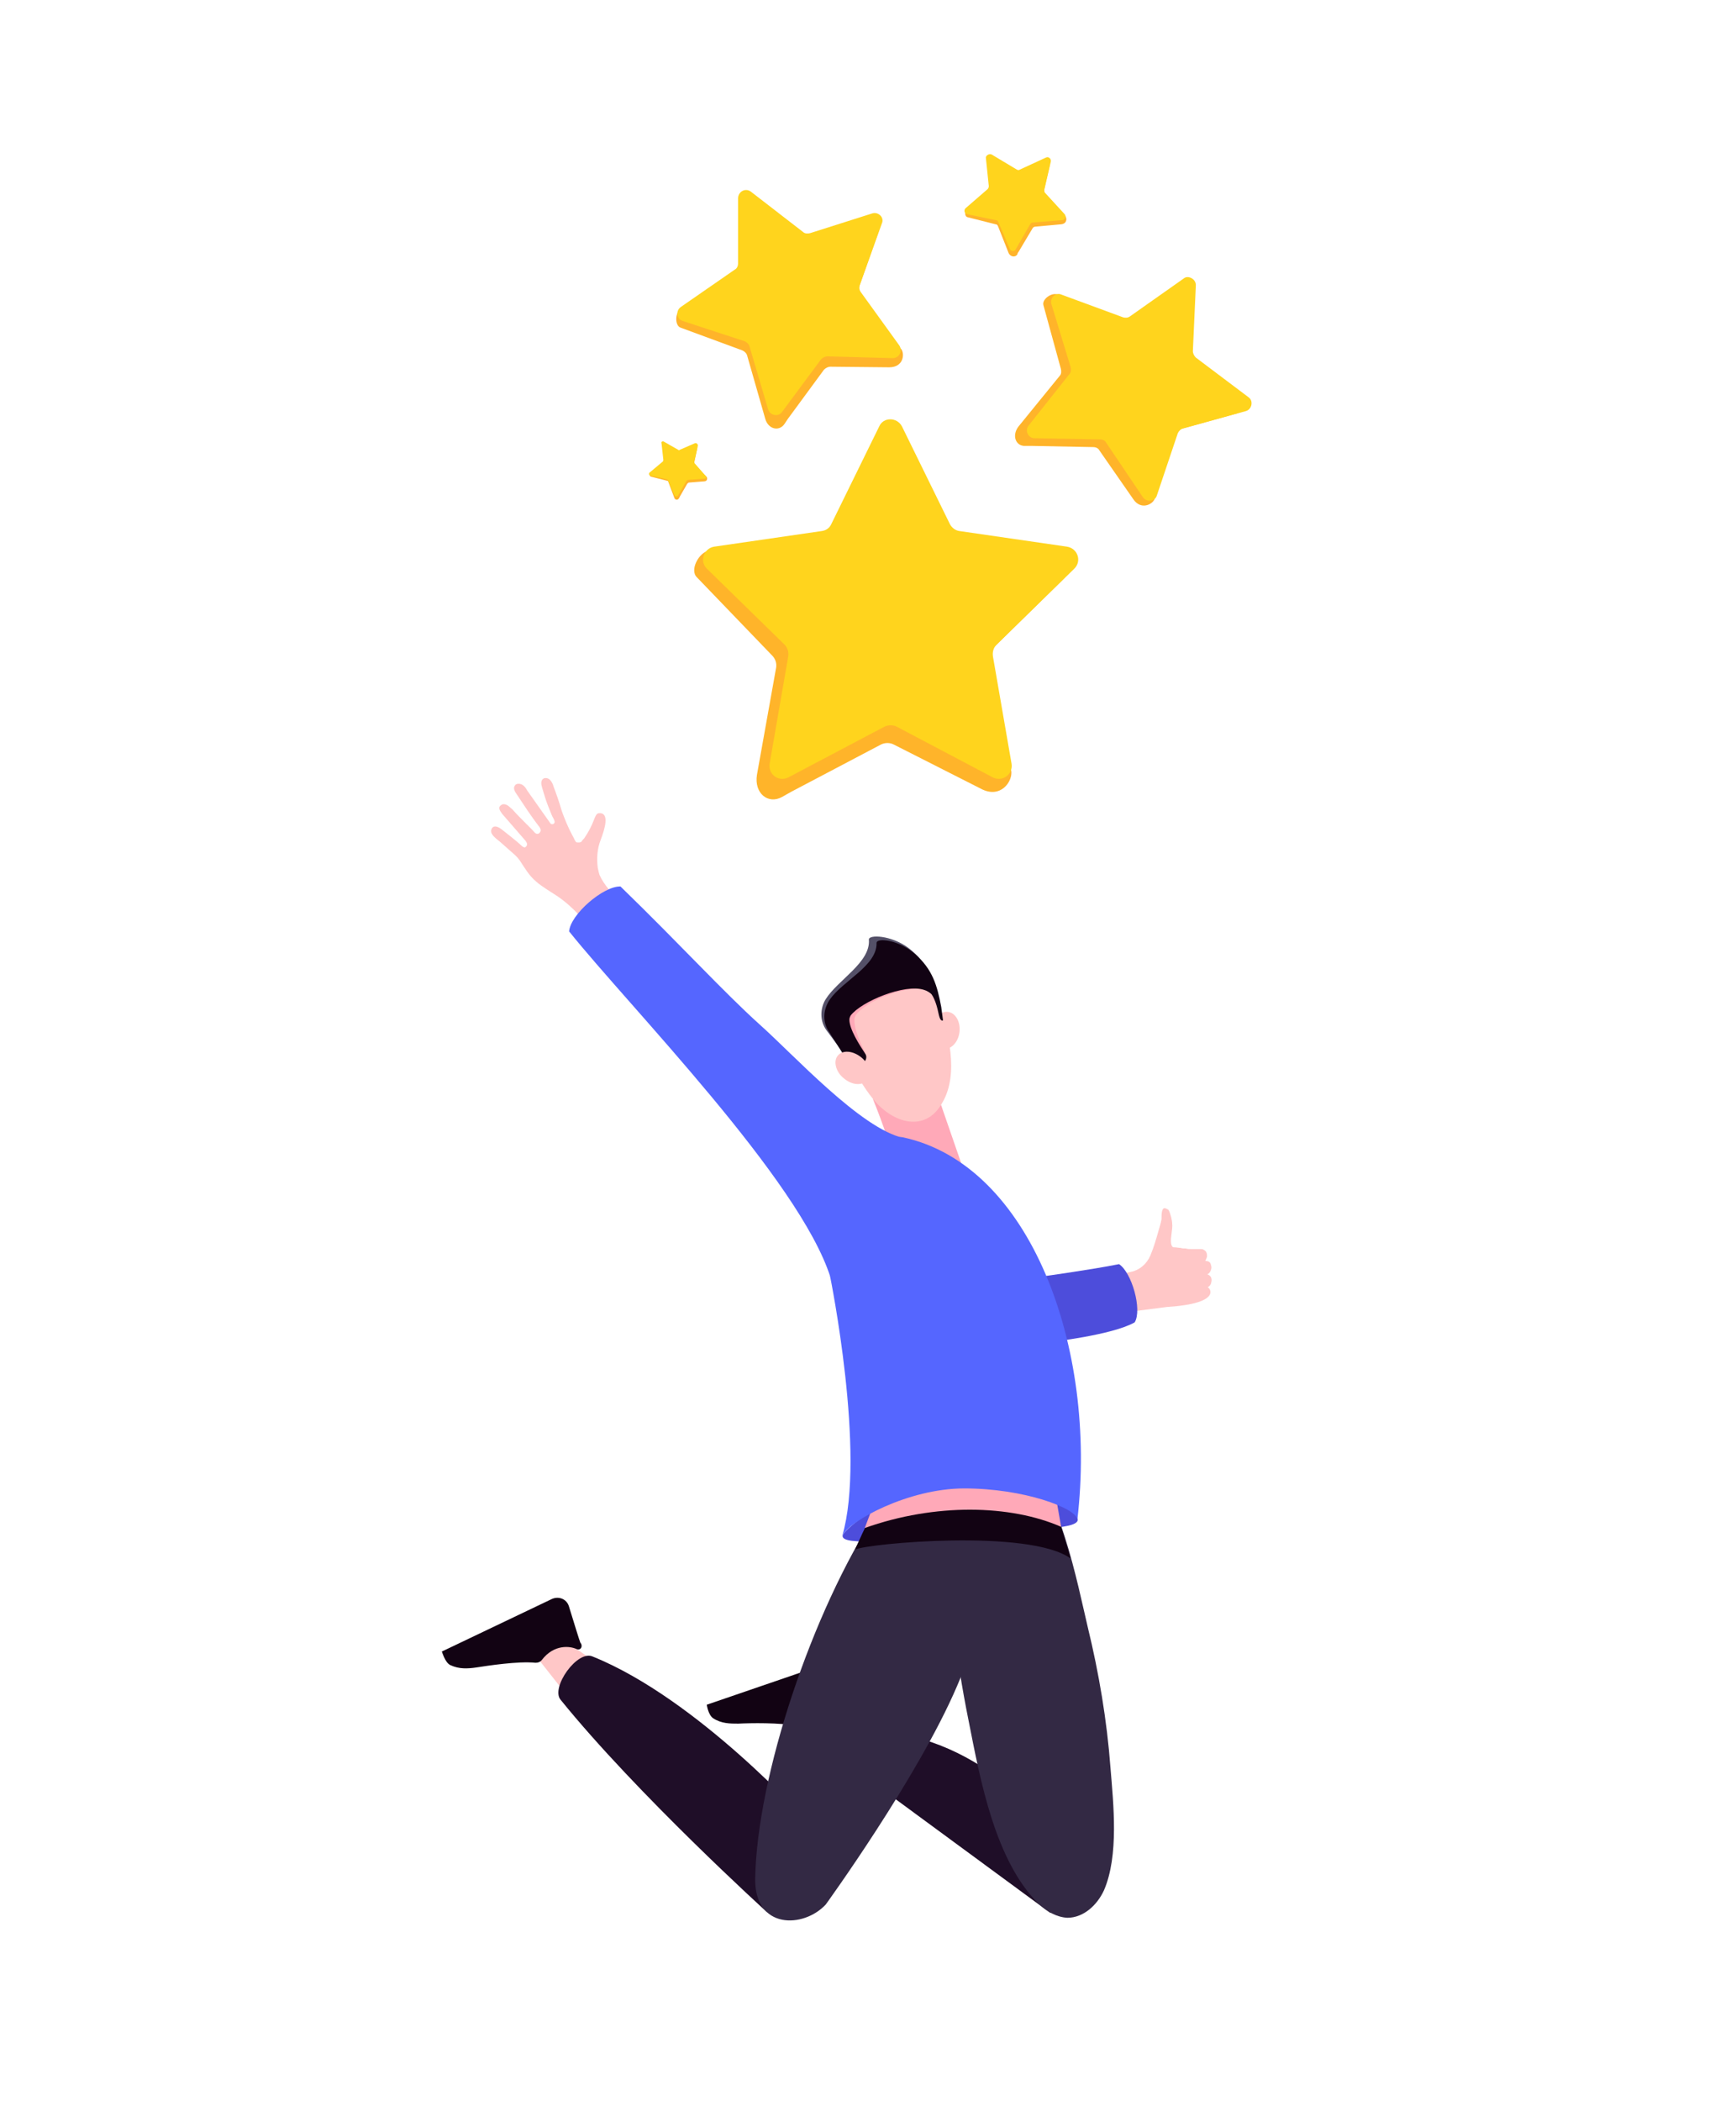 <?xml version="1.0" encoding="UTF-8"?>
<!-- Generator: Adobe Illustrator 28.3.0, SVG Export Plug-In . SVG Version: 6.00 Build 0)  -->
<svg xmlns="http://www.w3.org/2000/svg" xmlns:xlink="http://www.w3.org/1999/xlink" version="1.1" id="_x3C_Layer_x3E_" x="0px" y="0px" viewBox="0 0 587.8 711.1" style="enable-background:new 0 0 587.8 711.1;" xml:space="preserve">
<style type="text/css">
	.st0{fill:#FFB42A;}
	.st1{fill:#FFD41D;}
	.st2{fill:#FFC7C7;}
	.st3{fill:#4D4DDB;}
	.st4{fill:#120313;}
	.st5{fill:#1F0E28;}
	.st6{fill:#332944;}
	.st7{fill:#FFA9B8;}
	.st8{fill:#545068;}
	.st9{fill:#5566FF;}
</style>
<g>
	<g>
		<g>
			<path class="st0" d="M301.5,148l16.2,33c0.6,1.2,1.8,2.2,3.2,2.4l36.5,5.3c3.6,0.6,5.1,4.9,2.4,7.5L333.5,222     c-1,1-1.4,2.4-1.2,3.9l10.1,34.9c0.6,3.6-3.6,9.7-10.3,6.1l-29.6-15c-1.2-0.6-2.8-0.6-4.1,0l-30.4,16c-1,0.6-2.2,1.2-3.2,1.8     c-4.7,2.6-9.5-1.2-8.5-7.5l6.5-36.3c0.2-1.4-0.2-2.8-1.2-3.9L236,195.4c-2.6-2.4,0.6-8.5,4.1-9.1l33.6-2.8c1.4-0.2,6.3-0.8,6.9-2     l16.6-34.7C299.1,143.5,299.9,144.7,301.5,148z"></path>
			<path class="st1" d="M305.4,144.3l16.2,33c0.6,1.2,1.8,2.2,3.2,2.4l36.5,5.3c3.6,0.6,5.1,4.9,2.4,7.5l-26.3,25.7     c-1,1-1.4,2.4-1.2,3.9l6.3,36.3c0.6,3.6-3,6.3-6.3,4.7l-32.6-17.2c-1.2-0.6-2.8-0.6-4.1,0l-32.6,17.2c-3.2,1.6-6.9-1-6.3-4.7     l6.3-36.3c0.2-1.4-0.2-2.8-1.2-3.9l-26.3-25.7c-2.6-2.4-1.2-6.9,2.4-7.5l36.5-5.3c1.4-0.2,2.6-1,3.2-2.4l16.2-33     C299.1,141.1,303.7,141.1,305.4,144.3z"></path>
		</g>
		<g>
			<path class="st0" d="M401.8,97.5l-1,22.1c0,0.8,0.4,1.6,1,2.2l17.8,13.4c1.8,1.2,1.2,4.1-0.8,4.7l-21.3,5.9     c-0.8,0.2-1.4,0.8-1.8,1.6l-4.7,21.3c-0.6,2-4.7,4.1-7.3,0.2l-11.4-16.4c-0.4-0.8-1.2-1.2-2.2-1.2l-20.7-0.4c-0.8,0-1.4,0-2.2,0     c-3.2,0.2-4.7-3.4-2.4-6.5l14-17.2c0.6-0.6,0.6-1.6,0.4-2.4l-5.9-21.5c-0.6-2,2.8-4.5,4.9-3.6l18.6,8.3c0.8,0.2,3.4,1.4,4.3,0.8     L400,95.1C401.8,94.3,401.8,95.3,401.8,97.5z"></path>
			<path class="st1" d="M404.9,96.7l-1,22.1c0,0.8,0.4,1.6,1,2.2l17.8,13.4c1.8,1.2,1.2,4.1-0.8,4.7l-21.3,5.9     c-0.8,0.2-1.4,0.8-1.8,1.6l-7.1,21.1c-0.6,2-3.4,2.4-4.7,0.6l-12.4-18.4c-0.4-0.8-1.2-1.2-2.2-1.2l-22.1-0.4     c-2.2,0-3.4-2.6-2-4.3l13.8-17.4c0.6-0.6,0.6-1.6,0.4-2.4l-6.5-21.3c-0.6-2,1.4-4.1,3.4-3.2l20.9,7.7c0.8,0.2,1.6,0.2,2.4-0.4     L401,94.1C402.4,93.1,405.1,94.5,404.9,96.7z"></path>
		</g>
		<g>
			<path class="st0" d="M335.4,53.7l8.5,5.1c0.4,0.2,0.8,0.2,1,0l8.9-4.1c0.8-0.4,1.8,0.4,1.6,1.4l-2.2,9.5c0,0.4,0,0.8,0.2,1     l7.3,6.5c0.6,0.8,0.6,2.6-1.4,2.8l-8.7,0.8c-0.4,0-0.8,0.2-1,0.6l-4.7,7.9c-0.2,0.2-0.4,0.6-0.4,0.8c-0.6,1.2-2.4,1-3-0.4     l-3.6-9.1c-0.2-0.4-0.4-0.6-0.8-0.6l-9.5-2.4c-1-0.2-1-2-0.4-2.6l7.3-5.5c0.2-0.2,1.2-1,1.2-1.4l-1.2-10.3     C334.3,52.9,334.5,53.1,335.4,53.7z"></path>
			<path class="st1" d="M335.8,52.3l8.5,5.1c0.4,0.2,0.8,0.2,1,0l8.9-4.1c0.8-0.4,1.8,0.4,1.6,1.4l-2.2,9.5c0,0.4,0,0.8,0.2,1     l6.7,7.3c0.6,0.8,0.2,1.8-0.8,2l-9.9,0.8c-0.4,0-0.8,0.2-1,0.6l-4.9,8.5c-0.4,0.8-1.6,0.8-2-0.2l-3.9-9.1     c-0.2-0.4-0.4-0.6-0.8-0.6l-9.7-2c-1-0.2-1.2-1.4-0.6-2l7.5-6.5c0.2-0.2,0.4-0.6,0.4-1l-1-9.7C333.9,52.5,335,51.9,335.8,52.3z"></path>
		</g>
		<g>
			<path class="st0" d="M253.1,67.9l17.6,13.6c0.6,0.6,1.6,0.6,2.4,0.4l21.1-6.7c2-0.6,4.1,1.4,3.2,3.4L290,99.6     c-0.2,0.8-0.2,1.6,0.4,2.4l14.8,16.2c1.2,1.8,0.6,6.1-4.1,6.1l-19.9-0.2c-0.8,0-1.6,0.4-2.2,1l-12.2,16.6     c-0.4,0.6-0.8,1.2-1.2,1.8c-1.8,2.6-5.5,1.8-6.5-1.8l-6.1-21.3c-0.2-0.8-0.8-1.4-1.6-1.8l-20.9-7.7c-2-0.6-2-4.9-0.2-6.1     l17.4-10.3c0.8-0.4,3.2-2,3.2-2.8l-0.2-23.1C250.6,65.9,251.4,66.5,253.1,67.9z"></path>
			<path class="st1" d="M254.3,64.9l17.6,13.6c0.6,0.6,1.6,0.6,2.4,0.4l21.1-6.7c2-0.6,4.1,1.4,3.2,3.4l-7.5,20.9     c-0.2,0.8-0.2,1.6,0.4,2.4l13,18c1.2,1.8,0,4.3-2.2,4.3l-22.1-0.6c-0.8,0-1.6,0.4-2.2,1l-13.2,17.8c-1.2,1.8-4.1,1.2-4.7-0.8     l-6.3-21.3c-0.2-0.8-0.8-1.4-1.6-1.8l-21.1-6.9c-2-0.6-2.4-3.4-0.6-4.7l18.2-12.6c0.8-0.4,1.2-1.2,1.2-2.2V67.1     C250,64.7,252.5,63.5,254.3,64.9z"></path>
		</g>
		<g>
			<path class="st0" d="M224.5,150.2l4.9,2.8c0.2,0.2,0.4,0.2,0.6,0l5.1-2.2c0.4-0.2,1,0.2,1,0.8l-1.2,5.5c0,0.2,0,0.4,0.2,0.6     l4.1,3.6c0.4,0.4,0.4,1.6-0.8,1.6l-5.1,0.4c-0.2,0-0.4,0.2-0.6,0.4l-2.6,4.5c0,0.2-0.2,0.4-0.2,0.4c-0.4,0.8-1.4,0.6-1.6-0.2     l-2-5.3c0-0.2-0.2-0.4-0.4-0.4l-5.5-1.4c-0.6-0.2-0.6-1.2-0.2-1.4l4.1-3c0.2-0.2,0.8-0.6,0.8-0.8l-0.6-5.9     C223.9,149.8,224.1,150,224.5,150.2z"></path>
			<path class="st1" d="M224.7,149.4l4.9,2.8c0.2,0.2,0.4,0.2,0.6,0l5.1-2.2c0.4-0.2,1,0.2,1,0.8l-1.2,5.5c0,0.2,0,0.4,0.2,0.6     l3.6,4.1c0.4,0.4,0.2,1-0.4,1l-5.5,0.4c-0.2,0-0.4,0.2-0.6,0.4l-2.8,4.9c-0.2,0.4-1,0.4-1.2,0l-2.2-5.1c0-0.2-0.2-0.4-0.4-0.4     l-5.5-1.2c-0.6-0.2-0.8-0.8-0.2-1.2l4.3-3.6c0.2-0.2,0.2-0.4,0.2-0.6l-0.6-5.5C223.7,149.6,224.3,149.2,224.7,149.4z"></path>
		</g>
	</g>
	<g>
		<path class="st2" d="M203.4,284.2c-1.2,3-1.4,6.3-1,9.5c0.2,1,0.4,1.8,0.6,2.4c0.8,1.8,1.8,3.2,3,4.7c1.2,1.4,2.2,3,3.4,4.5    c0.6,0.8,7.7,8.5,7.7,8.5c-2.6,3-6.5,7.5-9.7,9.7c0,0-8.5-10.7-9.3-11.6c-2.8-3.2-5.9-6.3-9.5-8.7c-2.4-1.6-4.9-3-7.1-4.9    c-2.4-2-3.9-4.7-5.5-7.1c-1-1.4-2-2.2-3.4-3.4s-2.8-2.6-4.5-3.9c-0.6-0.6-1.2-1-1.6-1.8c-0.4-0.8-0.2-1.6,0.4-2.2    c1-0.6,2.2,0.2,3,0.8c2.2,1.8,4.7,3.6,6.9,5.7c0.4,0.2,0.8,0.6,1.2,0.2c0.2-0.2,0.4-0.4,0.4-0.6c0.2-0.6-0.2-1-0.4-1.4    c-2.6-3-5.3-6.1-7.9-9.1c-0.6-0.8-1.2-1.6-1-2.4c0.4-0.8,1.4-1.2,2.2-0.8c0.8,0.2,1.4,1,2.2,1.6c1.4,1.6,2.8,3,4.5,4.7    c0.8,0.8,1.4,1.4,2.2,2.2c0.6,0.6,1,1.4,1.8,1.4c0.4,0,0.8-0.4,1-0.8c0.2-0.6,0-1-0.4-1.6c-2.8-3.6-5.3-7.5-7.7-11.1    c-0.6-0.8-1.2-2-0.6-2.8c0.4-0.8,1.6-0.8,2.4-0.4c0.8,0.4,1.4,1.2,1.8,2c2.6,3.6,5.1,7.3,7.7,10.9c0.2,0.2,0.2,0.4,0.4,0.4    c0.6,0.4,1.2-0.2,1.2-0.6c0-0.8-0.8-1.8-1-2.4c-0.4-1-0.8-2-1.2-3c-0.8-2-1.4-4.1-2-6.1c-0.4-1.2-0.6-2.6,0.4-3.2    c0.6-0.4,1.6-0.2,2.2,0.4c0.6,0.6,1,1.4,1.2,2.2c1,2.6,2,5.5,2.8,8.3c1,2.8,2.2,5.7,3.6,8.3c0.2,0.4,0.6,1,0.8,1.6    c0.2,0.2,0.2,0.4,0.4,0.6c0.2,0.2,0.4,0.2,0.8,0.2c0.4,0,0.6,0,1-0.2c0,0,0.4-0.6,1-1.2c1.4-2,2.6-4.3,3.4-6.5c0.4-1,0.8-2,1.6-2    C206.5,274.9,204.8,280.5,203.4,284.2z"></path>
		<path class="st2" d="M410.1,429.5c0.2-0.6,0-1.2-0.2-1.8c-0.2-0.8-1.2-1-1.8-1c0.2-0.4,0.4-0.8,0.6-1.4c0-0.6,0-1.2-0.4-1.8    c-0.2-0.2-0.4-0.4-0.8-0.6c-0.4-0.2-0.6-0.2-1-0.2c-0.2,0-0.2,0-0.4,0c-0.4,0-0.8,0-1.2,0c-0.6,0-1,0-1.6,0c-0.6,0-1.2,0-1.8-0.2    c-0.6,0-1.2,0-1.8-0.2c-0.6,0-1.4-0.2-2-0.2c-0.2,0-0.2,0-0.4,0l0,0c-0.6-0.2-0.8-1.2-0.8-1.6c-0.2-1.6,0.6-4.7,0.4-6.3    c0-1.2-0.6-3.6-1.2-4.7c-0.2-0.2-1.2-0.8-1.6-0.6c-1,0.4-0.8,3.6-0.8,3.6c-0.2,1.2-0.6,2.6-1,3.9c-0.8,2.8-1.6,5.7-2.8,8.5    c-1.2,2.8-3.6,4.9-6.5,5.5l-23.1,5.1l1.8,11.1l33.4-4.3c18.8-1.2,14.6-6.5,13.8-6.7c0.6-0.2,1.2-1,1.2-1.6c0.2-0.6,0.2-1,0-1.6    c-0.2-0.6-0.8-1-1.4-1.2h0.2C409.5,430.9,409.9,430.3,410.1,429.5z"></path>
		<g>
			<g>
				<g>
					<path class="st3" d="M364.9,514.2c0.4,3.9-20.1,3-40.3,4.9s-39.7,4.3-39.3,0.6c0.2-2.4,21.3-18.8,41.3-20.7       C346.7,497.2,364.5,510.6,364.9,514.2z"></path>
					<g>
						<path class="st4" d="M241.5,581.5c2.8,1.8,5.7,1.8,8.5,1.8c3.9-0.2,14.2-0.4,20.1,0.8c0.8,0.2,1.8,0,2.4-0.6        c4.5-4.7,10.1-3.4,12-2.2c0.8,0.6,2-0.2,1.8-1.2c0-0.2-0.2-0.6-0.2-0.8c-0.2-0.4-1.4-7.7-2.4-12.8c-0.4-2.4-2.8-3.9-5.3-3        l-39.1,13.4C239.3,576.7,239.7,580.3,241.5,581.5z"></path>
						<path class="st5" d="M298.3,585.8c38.9,3.9,59.6,36.5,59.6,36.5l-2.2,25.1L292,600.6C291.8,600.6,292.8,585.2,298.3,585.8z"></path>
						<path class="st6" d="M319.1,513.8c1.8,23.1,4.3,46,8.9,68.7c3.9,19.7,8.9,47.4,23.9,62c2.6,2.4,5.9,4.3,9.5,4.5        c5.5,0,10.1-4.3,12.4-9.3c5.1-11.8,3.2-29.2,2.2-41.5c-1.2-16-3.9-32-7.7-47.6c-3.2-13.4-10.1-49.7-22.5-55.5        C336.2,490.3,318.3,503.3,319.1,513.8z"></path>
						<path class="st2" d="M210.5,568.8l-22.1-15.6l-8.3,5.5l19.5,24.7c4.9,2.2,10.9,7.9,15.6,9.5l9.7,6.9c5.3,1.8,9.5-4.7,5.9-8.7        L210.5,568.8z"></path>
						<path class="st5" d="M189.8,575.2c-3.4-4.1,5.7-17,10.9-14.6c35.7,14.4,72.6,55.7,72.6,55.7l-13.6,30.8        C259.8,647.2,215.6,607.1,189.8,575.2z"></path>
						<path class="st4" d="M152.5,563.5c3,1.4,5.9,1.2,8.7,0.8c3.9-0.6,14.2-2.2,20.1-1.6c0.8,0,1.6-0.2,2.2-1        c4.1-5.3,9.5-4.7,11.8-3.6c1,0.4,1.8-0.4,1.6-1.4c0-0.2-0.2-0.6-0.4-0.8c-0.2-0.4-2.4-7.5-3.9-12.4c-0.8-2.4-3.4-3.4-5.7-2.4        l-37.3,17.8C149.7,559,150.7,562.7,152.5,563.5z"></path>
						<path class="st6" d="M297,511.6c-22.1,33.8-40.7,89.6-41.3,124.2c-0.2,17.2,16.4,16.8,23.9,8.7c0,0,31.2-43,44.4-73.8        c5.5-13,20.9-48.6,13.6-60.6C332.1,500.9,303.1,502.5,297,511.6z"></path>
						<path class="st4" d="M362.5,527.4c-14-10.1-68.7-5.1-73-3c1.4-3,3.6-8.3,5.3-10.7c3.6-5.5,18-10.5,28.2-9.7        c5.7-7.1,17.8-12.2,24.5-8.9C354.2,498,358.7,514.8,362.5,527.4z"></path>
						<path class="st7" d="M292.8,517.1c4.5-11.6,10.3-29,10.3-29l52.3,6.7c0,0,2.2,12,3.9,21.9        C342.2,509.2,316.7,508.6,292.8,517.1z"></path>
					</g>
				</g>
				<g>
					<g>
						<path class="st7" d="M327,398.1l-10.1-29.2l-14.2-1l-7.1,4.1c0,0,7.3,17.8,7.9,25.1C303.7,403,327,398.1,327,398.1z"></path>
						<g>
							<path class="st8" d="M294.2,318c-0.2-1.8,7.5-1.6,13.4,2.8c6.1,4.7,8.1,9.9,9.9,17.2l0.8,4.5c-0.8,0.4-1.2-0.8-1.4-1.6         c-0.8-2.6-1.6-4.9-2.8-6.9c-0.4-0.6-1.8-1.2-2.8-1.4c-6.5-1.8-21.1,5.3-24.1,10.5c-0.2,0.4-0.4,0.8-0.4,1.4         c0.2,3.2,3.9,8.3,6.1,10.9c0.8,1,0.6,2.4-0.4,3.2l-3.2,2.8l-9.5-12.8c-2.2-3-2.2-7.3-0.2-10.5         C283.7,331.6,294.8,325.7,294.2,318z"></path>
							
								<ellipse transform="matrix(0.117 -0.993 0.993 0.117 -63.313 625.872)" class="st2" cx="320.2" cy="348.5" rx="6.3" ry="4.7"></ellipse>
							<g>
								<path class="st2" d="M317.3,338.5c-5.5-14.6-24.7-7.7-30.2,2.4c-5.1,9.1,2.4,23.5,8.5,31c6.7,8.3,17.8,11.6,23.5,1.2          C324.8,363.4,321.2,348.8,317.3,338.5z"></path>
							</g>
							<path class="st7" d="M287.9,339.9c-3.2,5.9,0,12.2,2.8,16c0.6,0.8,2.6,1,2.2,0.2c-2.8-5.5-3.6-8.5-3.6-11.1         c0-0.4,0.2-1,0.4-1.4c3.6-5.1,18-10.7,24.5-8.5c0.8,0.2,1.4,0.8,1.6,1.6c1.4,5.7,3,4.3,1.8,1         C312.5,323.1,293.6,329.8,287.9,339.9z"></path>
							<path class="st4" d="M296.8,319.1c0-1.8,7.5-1.2,13.2,3.9c5.7,5.1,7.3,10.3,8.7,17.8l0.6,4.5c-0.8,0.4-1.2-1-1.4-1.8         c-0.6-2.8-1.2-5.1-2.4-6.9c-0.4-0.6-1.8-1.4-2.6-1.6c-6.5-2.2-21.3,3.9-24.9,8.7c-0.2,0.4-0.4,0.8-0.4,1.4         c0,3.2,3.4,8.5,5.3,11.4c0.8,1,0.4,2.4-0.6,3.2l-3.4,2.4l-8.5-13.4c-2-3.2-1.6-7.3,0.6-10.5         C285.5,331.8,297,326.8,296.8,319.1z"></path>
							<path class="st2" d="M291.6,357.8c2.8,2.2,3.6,5.9,2,7.7c-1.6,2-5.1,1.8-7.9-0.6c-2.8-2.2-3.6-5.9-2-7.7         C285.3,355.3,288.7,355.5,291.6,357.8z"></path>
						</g>
					</g>
					<path class="st3" d="M353.4,431.9c0,0,16-2.2,25.5-4.1c4.3,2.8,7.9,15.4,5.3,19.7c-7.5,4.3-28.8,6.7-28.8,6.7L353.4,431.9z"></path>
					<g>
						<path class="st9" d="M192.7,315.2c0.4-5.7,11.6-15.4,17.4-15.2c20.5,19.9,34.7,35.5,47,46.6c11.6,10.3,34.3,35.3,48.8,38.5        c8.7,1.8-0.8,33.8-0.8,33.8s-21.7,19.9-23.9,13.4C270.7,399.1,213.3,340.9,192.7,315.2z"></path>
						<path class="st9" d="M305.8,384.9c-13-2.8-24.7,47.2-24.7,47.2s12.2,60,4.1,87.6c2.2-4.9,22.3-16,41.3-16        c20.3,0,37.9,6.7,38.3,10.5C371.6,455.9,348.9,394.2,305.8,384.9z"></path>
					</g>
				</g>
			</g>
		</g>
	</g>
</g>
</svg>
